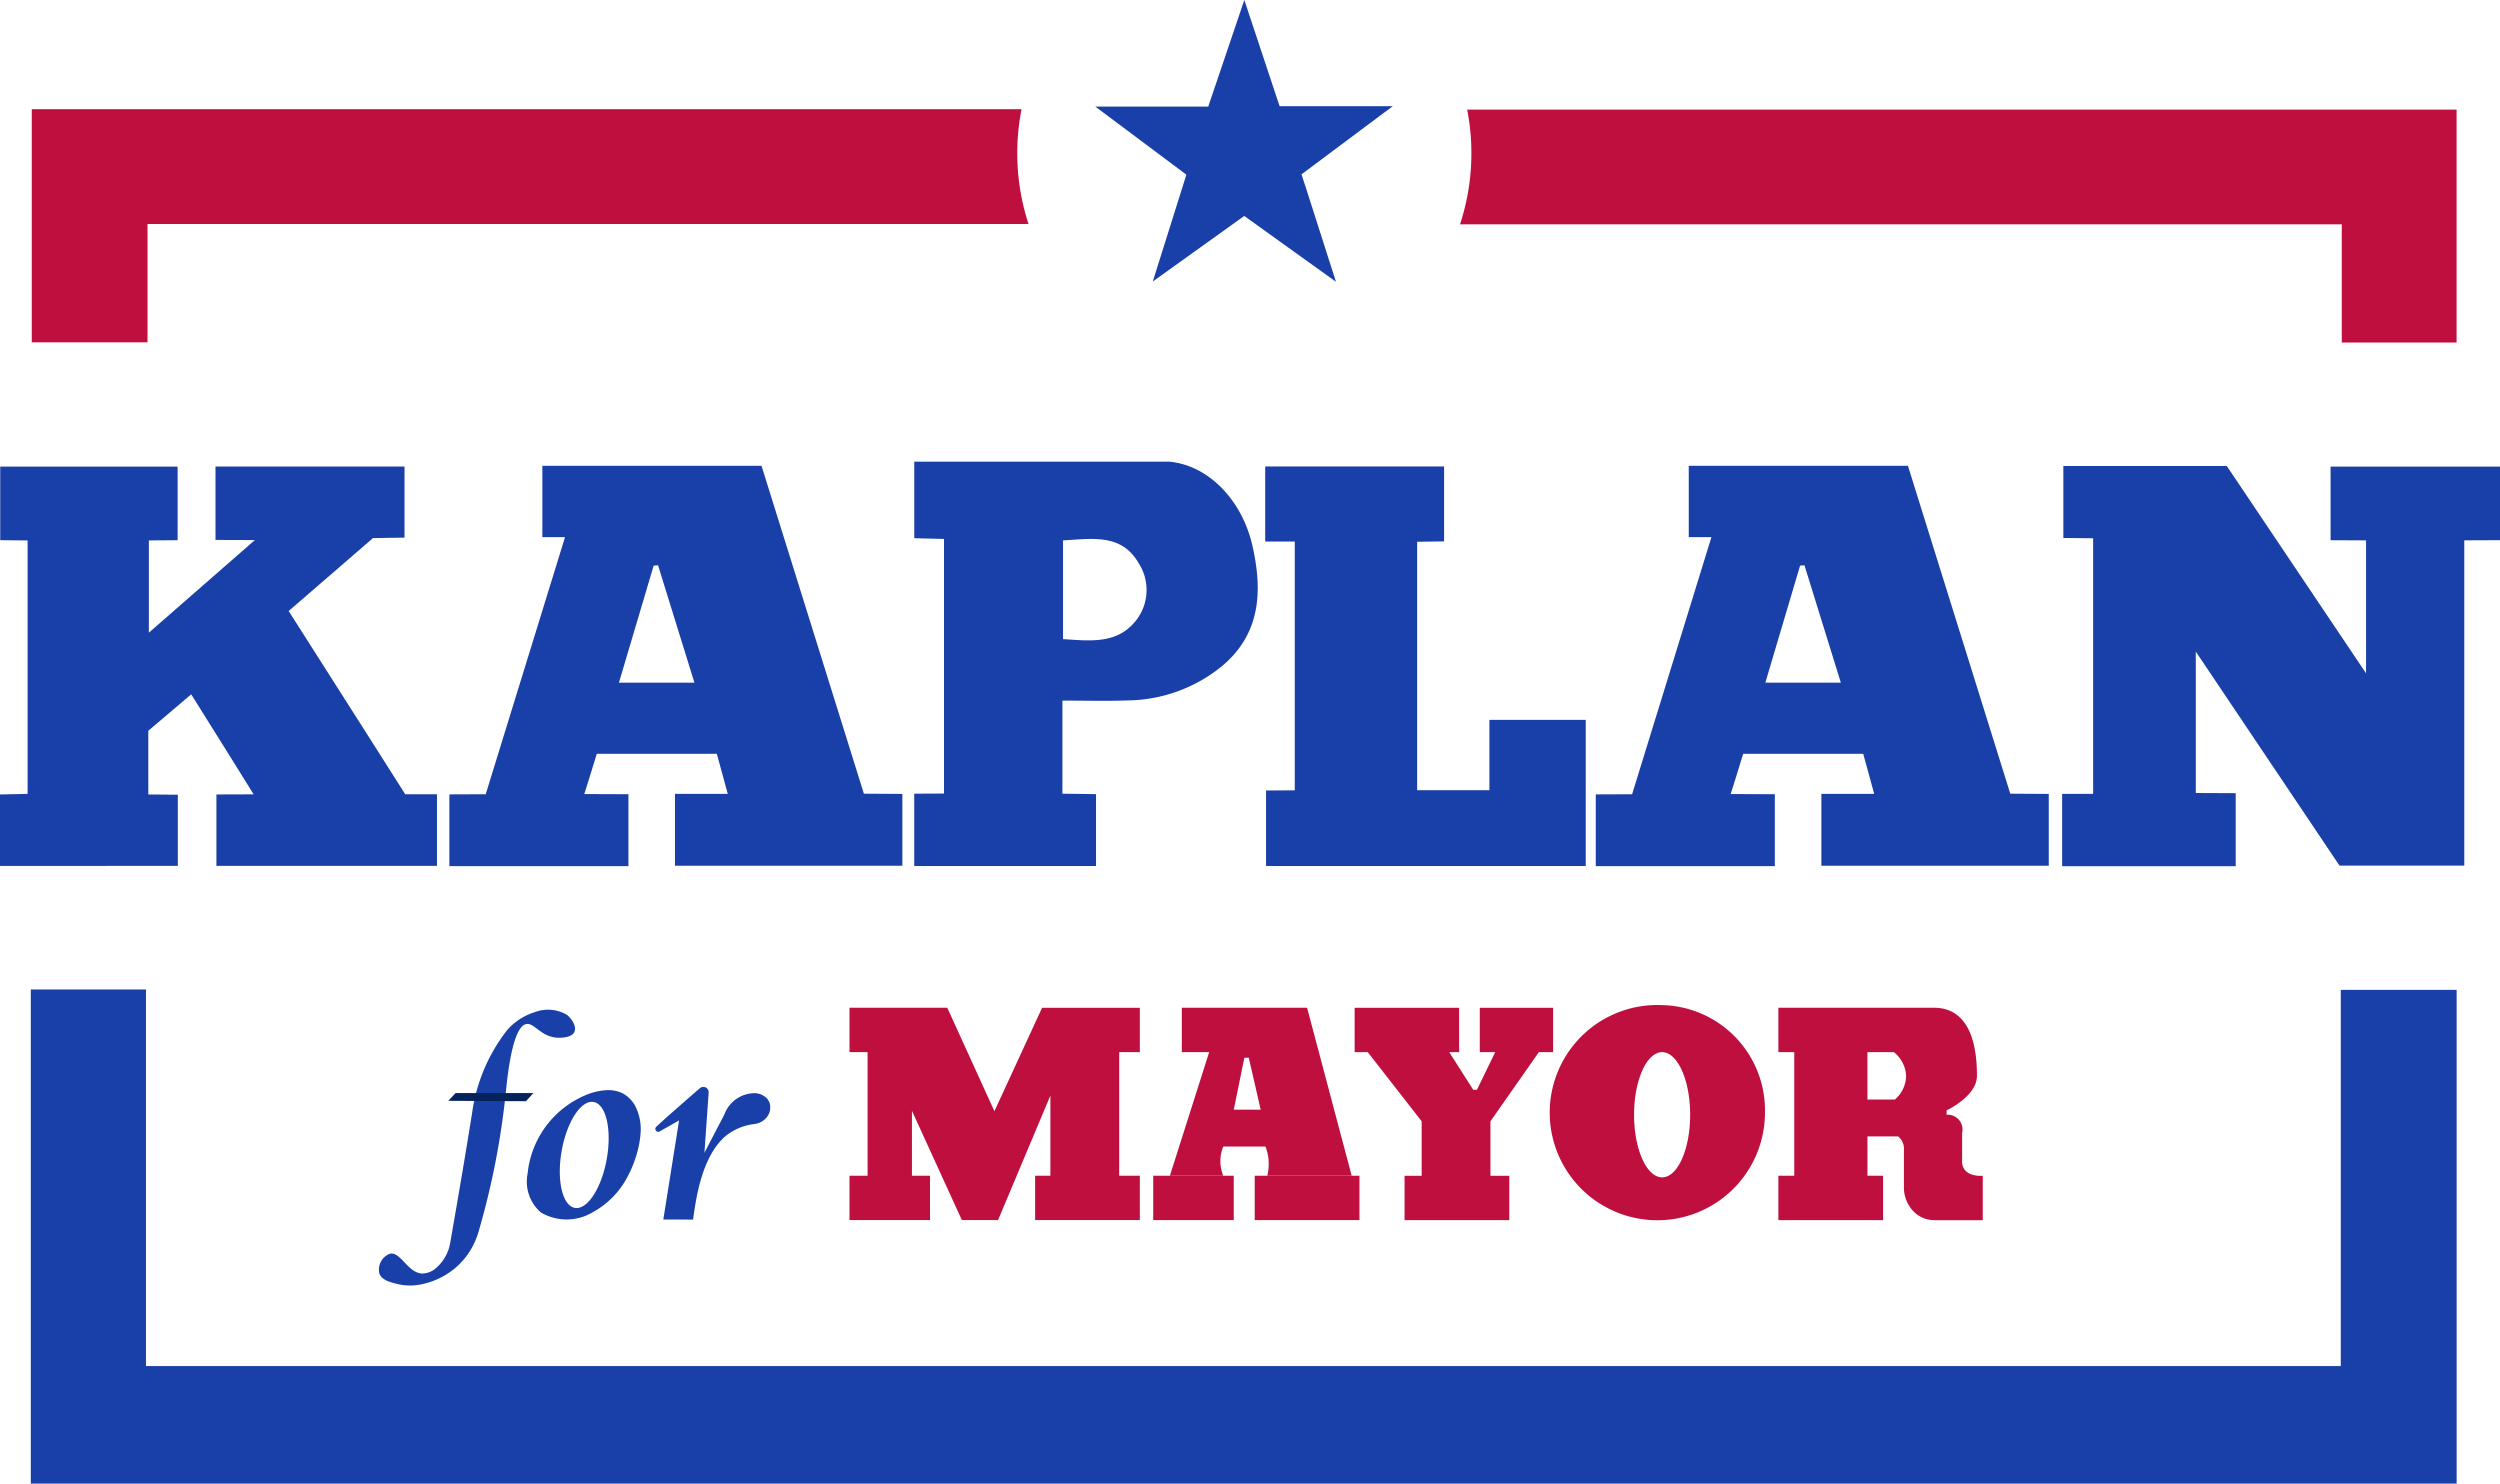 <svg xmlns="http://www.w3.org/2000/svg" xmlns:xlink="http://www.w3.org/1999/xlink" width="138.22" height="82.025" viewBox="0 0 138.22 82.025"><defs><clipPath id="a"><rect width="138.22" height="82.025" fill="none"/></clipPath></defs><rect width="4.452" height="2.453" transform="translate(63.759 65.004)" fill="#bf0f3e"/><rect width="5.79" height="2.453" transform="translate(69.371 65.004)" fill="#bf0f3e"/><path d="M265.543,194.851h.853l-1.01,2.083h-.205l-1.327-2.083h.547V192.4h-5.776v2.453h.724l2.981,3.821v3.013h-.945v2.453h5.79v-2.453h-1.042v-3.013l2.676-3.821h.788V192.4h-4.054Z" transform="translate(-183.729 -136.681)" fill="#bf0f3e"/><path d="M170.193,198.117l-2.606-5.719h-5.406v2.453h1v6.834h-1v2.453h4.452v-2.453h-1v-3.592l2.761,6.045h2l2.894-6.886v4.433h-.844v2.453h5.79v-2.453h-1.142v-6.834h1.142V192.4h-5.406Z" transform="translate(-115.214 -136.681)" fill="#bf0f3e"/><g clip-path="url(#a)"><path d="M226.3,201.684a2.117,2.117,0,0,1,0-1.613h2.333a2.666,2.666,0,0,1,.1,1.613H233.4l-2.466-9.287h-6.926v2.454h1.512l-2.172,6.834Zm1.166-6.524h.245l.658,2.872H226.88Z" transform="translate(-158.668 -136.68)" fill="#bf0f3e"/><path d="M303.417,191.894a5.95,5.95,0,1,0,5.679,5.942,5.816,5.816,0,0,0-5.679-5.942m-.006,9.522c-.857,0-1.552-1.549-1.552-3.461s.7-3.461,1.552-3.461,1.549,1.549,1.549,3.461-.692,3.461-1.549,3.461" transform="translate(-211.515 -136.323)" fill="#bf0f3e"/><path d="M349.691,200.853v-1.532a.82.82,0,0,0-.857-1.011v-.243s1.677-.776,1.677-1.908-.145-3.765-2.378-3.765h-8.6v2.456h.878v6.832h-.878v2.454h5.79v-2.454h-.865v-2.176h1.692a.862.862,0,0,1,.324.626V202.3a1.906,1.906,0,0,0,.518,1.341,1.609,1.609,0,0,0,.469.342,1.7,1.7,0,0,0,.747.156h2.624v-2.456s-1.147.125-1.147-.828m-3.71-3.385h-1.518V194.85h1.463a1.783,1.783,0,0,1,.675,1.294,1.749,1.749,0,0,1-.62,1.323" transform="translate(-241.21 -136.678)" fill="#bf0f3e"/><path d="M321.908,88.925c1.879,6.014,5.659,18.129,5.659,18.129l2.128.013v3.972H317.123v-3.976h2.92l-.606-2.215H312.8c-.185.626-.691,2.226-.691,2.226l2.441.01v3.975h-9.9v-3.966l2.009-.008,4.386-14.215-1.254,0V88.925Zm-7.884,11.993H318.2l-2.011-6.49-.243.017-1.921,6.472" transform="translate(-216.423 -63.173)" fill="#193fa8"/><path d="M12.249,188.905v20.821H133.595v-20.8H140v27.3H5.881v-27.32Z" transform="translate(-4.178 -134.2)" fill="#193fa8"/><path d="M417.91,89v4.067l-1.976.008v17.982h-6.9l-7.944-11.831v7.819l2.206.009v4.039H393.7v-4l1.715,0V92.96l-1.647-.016V88.965h9.036l7.7,11.464V93.078l-1.962-.009V89Z" transform="translate(-279.689 -63.201)" fill="#193fa8"/><path d="M61.173,27.195H12.463V33.74h-6.4V20.85H60.787a12.594,12.594,0,0,0,.385,6.345" transform="translate(-4.307 -14.812)" fill="#bf0f3e"/><path d="M333.848,20.92V33.8H327.5V27.265h-48.75a12.583,12.583,0,0,0,.394-6.345Z" transform="translate(-198.028 -14.862)" fill="#bf0f3e"/><path d="M10.573,101.662,8.2,103.678V107.2l1.632.015v3.935H0V107.2l1.526-.031V93.156L.013,93.143V89.074H9.82v4.069l-1.59.012v5.1l5.862-5.12-2.177-.007V89.07h10.45V93l-1.742.025s-3.06,2.647-4.664,4.033c2.142,3.347,6.446,10.133,6.446,10.133l1.754,0v3.956H11.965V107.2l2.058-.007s-2.276-3.665-3.45-5.527" transform="translate(0 -63.276)" fill="#193fa8"/><path d="M103.039,88.925c1.879,6.014,5.66,18.129,5.66,18.129l2.128.013v3.972H98.254v-3.976h2.92l-.606-2.215H93.932c-.185.626-.691,2.226-.691,2.226l2.441.01v3.975h-9.9v-3.966l2.009-.008,4.386-14.215-1.254,0V88.925Zm-7.884,11.993h4.176l-2.011-6.49-.243.017-1.921,6.472" transform="translate(-60.937 -63.173)" fill="#193fa8"/><path d="M182.736,101.344v5.147l1.858.025v3.975H174.543v-4l1.646-.008V92.407l-1.644-.04V88.133h14.083c2.236.2,4.049,2.19,4.607,4.626.566,2.469.482,4.829-1.617,6.63a8.41,8.41,0,0,1-5.317,1.947c-1.144.042-2.291.008-3.565.008m.034-8.858v5.461c1.5.088,3.023.309,4.077-1.086a2.73,2.73,0,0,0,.094-3.13c-.956-1.64-2.569-1.327-4.172-1.245" transform="translate(-123.997 -62.61)" fill="#193fa8"/><path d="M241.6,106.973l1.587-.01V93.209h-1.634V89.059h9.89V93.2l-1.49.022v13.735h3.995v-3.889h5.327v8.081H241.6Z" transform="translate(-171.602 -63.268)" fill="#193fa8"/><path d="M125.56,214.842l.871-5.477-1.049.591a.161.161,0,1,1-.192-.258c.25-.254,1.963-1.747,2.383-2.109a.305.305,0,0,1,.372-.026.3.3,0,0,1,.119.288q-.116,1.649-.231,3.3c.44-.842.769-1.479,1.1-2.111a1.794,1.794,0,0,1,1.624-1.182.975.975,0,0,1,.678.24.729.729,0,0,1,.205.312.87.87,0,0,1-.2.822,1.033,1.033,0,0,1-.629.328,3.1,3.1,0,0,0-1.649.7c-1.225,1.1-1.575,3.2-1.756,4.585Z" transform="translate(-88.886 -147.417)" fill="#193fa8"/><path d="M79.387,193.95a9.563,9.563,0,0,0-1.905,4.567c-.344,2.147-.722,4.379-1.2,7.111a2.361,2.361,0,0,1-.743,1.387,1.184,1.184,0,0,1-.813.344c-.808-.034-1.18-1.222-1.786-1.094a.936.936,0,0,0-.579,1.094c.124.359.583.475.981.576a3.015,3.015,0,0,0,1.432,0,4.153,4.153,0,0,0,1.705-.821,4.1,4.1,0,0,0,.789-.847,4.323,4.323,0,0,0,.594-1.286,43.162,43.162,0,0,0,1.492-7.679c.293-2.944.751-3.69,1.152-3.74.442-.055.8.738,1.75.762.092,0,.726.018.885-.322.137-.294-.133-.723-.413-.945a2.049,2.049,0,0,0-1.775-.149,3.367,3.367,0,0,0-1.57,1.038" transform="translate(-51.385 -136.948)" fill="#193fa8"/><path d="M85.582,209.1l.406-.429h4.3l-.409.45Z" transform="translate(-60.798 -148.238)" fill="#04225c"/><path d="M106.66,209.062a1.717,1.717,0,0,0-.736-.762,1.82,1.82,0,0,0-.88-.165,3.322,3.322,0,0,0-1.028.223,5.274,5.274,0,0,0-3.33,4.379,2.252,2.252,0,0,0,.733,2.157,2.8,2.8,0,0,0,2.844,0,4.71,4.71,0,0,0,1.972-2.027,6.251,6.251,0,0,0,.443-1.069,5.638,5.638,0,0,0,.252-1.277,2.807,2.807,0,0,0-.269-1.457m-1.6,2.87c-.287,1.616-1.074,2.829-1.764,2.708s-1.014-1.532-.73-3.148,1.077-2.829,1.767-2.708,1.014,1.532.727,3.148" transform="translate(-71.514 -147.86)" fill="#193fa8"/><path d="M225.145,6.173v0l.4-.3h-6.255L217.339,0l-1.994,5.893H209.1l5.036,3.765-1.748,5.556h0l-.11.35,2.333-1.673,2.724-1.952,4.728,3.393h0l.342.245-1.641-5.129L220.5,9.64l4.641-3.467" transform="translate(-148.543)" fill="#193fa8"/></g></svg>